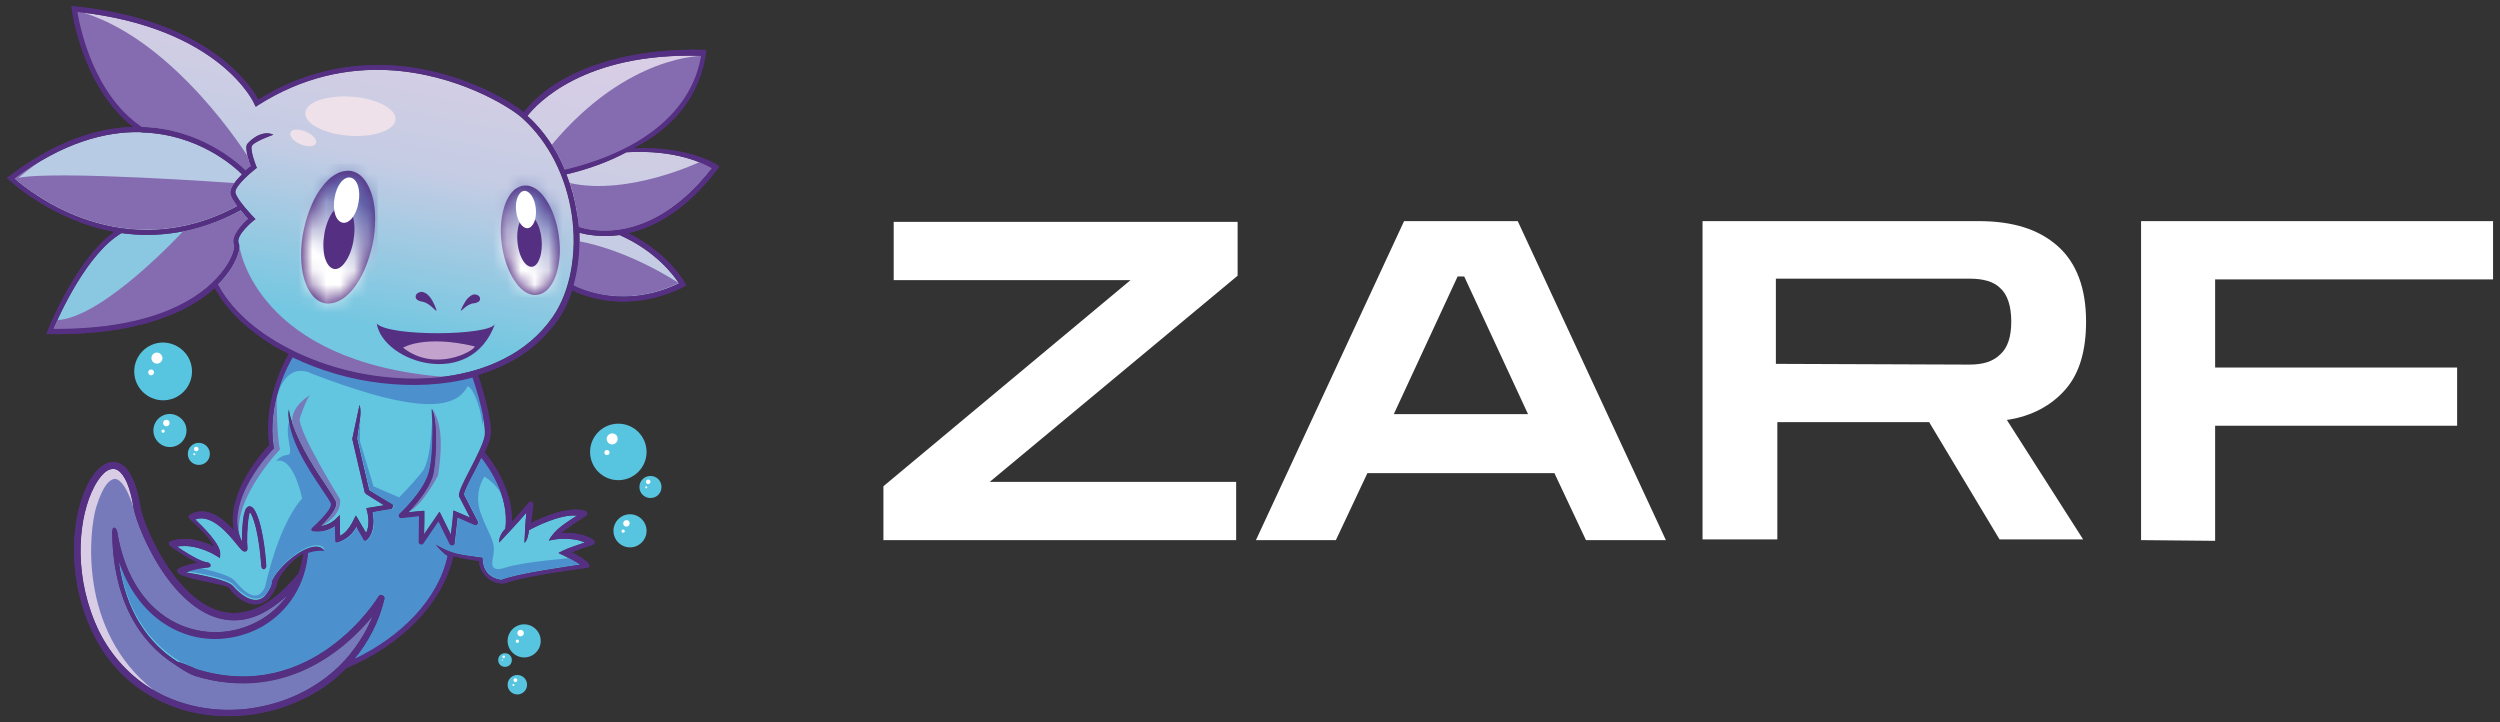 <svg width="180" height="52" viewBox="0 0 180 52" fill="none" xmlns="http://www.w3.org/2000/svg">
<rect x="0" y="0" width="180" height="52" fill="#333333" stroke="none"/>
<path fill-rule="evenodd" clip-rule="evenodd" d="M10.085 9.512C7.583 9.465 4.521 10.26 1.038 12.855C2.136 13.836 8.869 19.283 17.098 14.842C16.864 14.514 16.654 14.211 16.607 13.953C16.513 13.579 16.981 12.995 17.425 12.551C16.864 11.99 14.269 9.652 10.225 9.535L10.085 9.512ZM14.175 48.178C22.474 50.726 27.197 43.035 27.243 42.941C27.314 42.824 27.454 42.801 27.571 42.871C27.664 42.918 27.711 43.035 27.688 43.128C27.29 44.788 26.519 46.237 25.537 47.43C28.856 45.84 31.545 43.175 32.223 40.019C31.989 39.949 31.404 39.271 31.358 39.201C32.597 39.925 33.134 39.925 34.607 40.136C34.654 40.136 34.701 40.159 34.748 40.159C34.748 40.206 34.748 40.253 34.748 40.3C34.818 41.562 35.87 41.725 36.103 41.749C37.202 41.305 40.709 40.814 41.761 40.65C41.363 40.37 40.545 39.972 40.545 39.972C40.428 39.925 40.311 39.879 40.218 39.809C40.335 39.762 40.428 39.692 40.545 39.645C40.849 39.481 41.644 39.224 42.111 39.06C41.153 38.616 39.867 38.85 39.867 38.85C39.75 38.873 39.633 38.897 39.516 38.92C39.937 38.102 40.802 37.611 41.55 37.12C40.311 37.003 38.464 37.962 38.09 38.172C38.044 38.476 37.974 38.897 37.763 39.084C37.786 38.429 37.833 37.494 37.903 36.91C37.272 37.658 35.94 39.06 35.94 39.06C35.916 38.616 36.244 38.196 36.384 38.079C36.711 35.718 35.098 33.52 34.654 32.959C34.49 33.286 34.327 33.614 34.163 33.941C34.14 33.964 34.14 33.988 34.116 34.011C33.742 34.736 33.415 35.367 33.392 35.601C33.719 36.232 34.046 36.886 34.373 37.518C34.467 37.705 34.28 37.822 34.14 37.775C33.742 37.611 33.345 37.424 32.924 37.237C32.854 37.868 32.784 38.476 32.714 39.107C32.714 39.271 32.433 39.271 32.363 39.177C32.083 38.616 31.825 38.079 31.545 37.518C31.171 38.055 30.82 38.593 30.446 39.131C30.376 39.248 30.119 39.154 30.119 39.037C30.119 38.406 30.142 37.775 30.142 37.144C29.721 37.19 29.301 37.237 28.88 37.284C28.716 37.307 28.623 37.074 28.739 36.98C28.739 36.98 30.329 35.531 30.797 34.151C31.264 32.772 31.077 29.429 31.077 29.429C31.568 30.271 31.381 33.567 31.147 34.268C30.82 35.297 29.885 36.349 29.371 36.886C29.745 36.84 30.142 36.793 30.54 36.77C30.54 37.331 30.54 37.892 30.516 38.476C30.89 37.938 31.264 37.377 31.638 36.84C31.919 37.401 32.176 37.938 32.456 38.499C32.527 37.915 32.597 37.331 32.644 36.746C33.041 36.91 33.438 37.097 33.836 37.261C33.579 36.746 33.322 36.255 33.064 35.764C33.064 35.741 33.041 35.718 33.041 35.694C33.018 35.367 33.415 34.619 33.836 33.801C34.28 32.936 34.771 31.977 34.888 31.416C35.051 30.458 34.233 27.84 33.999 27.162C31.942 27.723 29.675 27.816 27.43 27.559C25.186 27.302 22.989 26.647 21.048 25.712C20.674 26.343 19.225 29.055 19.693 32.164C19.693 32.188 19.693 32.234 19.716 32.258C19.693 32.281 19.669 32.304 19.646 32.328C19.646 32.328 15.929 36.092 17.425 39.014C17.402 38.476 17.448 37.658 17.542 37.12C17.589 36.933 17.635 36.77 17.682 36.653C17.799 36.466 17.939 36.395 18.103 36.489C18.196 36.536 18.29 36.653 18.383 36.84C19.015 38.079 19.155 40.72 19.155 40.72C19.178 40.907 18.874 41.164 18.804 40.744C18.804 40.744 18.664 38.172 18.079 37.003C18.056 36.933 18.009 36.886 17.986 36.863C17.939 36.933 17.916 37.05 17.892 37.19C17.776 37.868 17.752 38.99 17.799 39.411C17.822 39.598 17.752 39.692 17.612 39.692C17.472 39.715 17.308 39.505 17.074 39.224C16.466 38.476 15.251 36.957 14.035 37.377C14.55 37.868 15.882 39.177 15.835 39.855C15.835 39.949 15.835 40.066 15.812 40.159C15.718 40.112 15.648 40.042 15.555 39.996C15.555 39.996 14.129 39.084 12.726 39.341C13.311 39.739 14.479 40.486 14.97 40.486C15.227 40.603 15.181 40.814 14.994 40.837C14.994 40.837 13.989 40.907 13.381 41.211C14.035 41.305 16.373 41.725 16.77 42.193C16.77 42.193 18.103 43.83 19.061 42.918C19.131 42.848 19.599 42.24 19.552 41.913C19.552 41.889 19.552 41.842 19.576 41.819C20.23 40.463 22.662 38.64 23.339 39.645C22.919 39.598 22.521 39.668 22.171 39.785C21.96 42.029 20.815 43.946 18.851 45.092C17.892 45.63 16.817 45.933 15.718 45.98C14.62 46.027 13.498 45.793 12.446 45.255C10.809 44.414 9.36 42.848 8.542 40.416C9.009 43.946 10.622 46.284 12.773 47.64C12.96 47.64 14.175 48.178 14.175 48.178ZM24.929 48.108C24.064 48.996 23.059 49.721 21.96 50.258C20.698 50.889 19.319 51.31 17.892 51.474C16.49 51.638 15.04 51.567 13.685 51.24C10.833 50.539 8.261 48.739 6.742 45.7C4.801 41.725 5.129 37.588 6.134 35.273C6.461 34.502 6.882 33.918 7.303 33.59C7.794 33.216 8.284 33.146 8.775 33.45C9.336 33.824 9.827 34.759 10.108 36.466C10.225 37.261 11.043 39.411 12.376 41.235C13.124 42.263 14.035 43.198 15.087 43.713C16.116 44.227 17.261 44.32 18.547 43.759C19.482 43.339 20.464 42.544 21.516 41.258C21.656 40.814 21.773 40.346 21.843 39.855C20.721 40.44 20.09 41.609 19.973 41.842C19.973 42.333 19.389 43.058 19.389 43.058C19.389 43.058 19.389 43.058 19.365 43.081C18.173 44.274 16.654 42.661 16.49 42.287C15.765 41.889 10.108 41.352 14.246 40.51C13.357 40.112 12.235 39.294 12.235 39.294C12.025 39.084 12.282 38.967 12.282 38.967C13.521 38.546 14.807 39.06 15.438 39.364C15.064 38.593 13.661 37.354 13.661 37.354C13.661 37.354 13.474 37.19 13.685 37.05C14.9 36.372 16.046 37.331 16.84 38.196C16.279 35.484 18.945 32.515 19.389 32.047C18.968 28.915 20.394 26.18 20.791 25.478C20.09 25.128 19.435 24.754 18.851 24.333C17.402 23.328 16.209 22.112 15.461 20.733C14.713 21.411 13.685 22.112 12.282 22.673C10.248 23.515 7.443 24.099 3.609 24.052C3.516 24.052 3.445 24.052 3.352 24.052C3.375 23.959 3.422 23.889 3.445 23.795C3.445 23.772 5.479 18.629 8.238 16.689C3.679 15.847 0.664 12.948 0.664 12.948C0.617 12.902 0.57 12.855 0.5 12.808C0.547 12.761 0.617 12.714 0.664 12.691C4.053 10.12 7.069 9.208 9.594 9.138C5.877 6.262 5.175 0.675 5.175 0.675C5.175 0.605 5.152 0.535 5.152 0.441C5.222 0.441 5.292 0.465 5.386 0.465C14.97 1.423 18.056 6.169 18.594 7.174C21.867 5.14 25.116 4.579 27.991 4.696C32.831 4.93 36.641 7.221 37.716 8.086C40.358 4.696 45.945 3.41 50.854 3.597C50.457 6.964 48.376 9.278 45.571 10.681C49.685 10.517 51.626 11.873 51.626 11.873C51.673 11.92 51.743 11.943 51.789 11.99C51.743 12.037 51.719 12.083 51.673 12.153C49.382 15.169 47.067 16.385 45.221 16.782C48.166 18.255 49.312 20.359 49.312 20.382C49.335 20.429 49.382 20.499 49.405 20.546C49.358 20.569 49.288 20.593 49.241 20.639C45.267 22.626 42.018 21.317 41.2 20.896C40.942 21.691 40.592 22.416 40.171 23.024C39.212 24.38 37.974 25.432 36.524 26.156C35.846 26.507 35.145 26.764 34.42 26.998C34.654 27.723 35.495 30.388 35.309 31.416C35.262 31.72 35.098 32.141 34.888 32.562C35.028 32.725 36.945 34.993 36.851 37.588C37.296 37.074 37.833 36.489 38.067 36.185C38.207 36.045 38.371 36.138 38.394 36.302C38.394 36.302 38.348 36.98 38.231 37.658C39.002 37.261 40.989 36.395 42.158 36.793C42.158 36.793 42.415 36.957 42.205 37.12C42.205 37.12 40.989 37.892 40.405 38.383C41.013 38.336 42.018 38.383 42.742 38.897C42.953 39.037 42.696 39.224 42.696 39.224C42.696 39.224 41.737 39.528 41.153 39.762C41.574 39.972 42.275 40.37 42.392 40.627C42.392 40.627 42.556 40.837 42.252 40.884C42.228 40.884 37.646 41.468 36.407 41.983C35.519 42.146 34.56 41.445 34.49 40.393C34.163 40.346 33.275 40.206 32.644 40.042C31.802 43.642 28.693 46.518 24.929 48.108ZM20.698 42.848C20.16 43.619 19.459 44.227 18.687 44.671C17.776 45.185 16.77 45.466 15.718 45.513C14.666 45.536 13.614 45.326 12.633 44.835C10.646 43.83 8.986 41.702 8.425 38.219C8.378 37.962 8.074 37.845 8.074 38.242C8.121 43.105 9.968 46.191 12.633 47.874C13.077 48.154 13.287 48.365 14.035 48.669C20.604 50.679 25.023 46.565 26.799 44.414C26.262 45.793 25.443 46.962 24.438 47.944C23.643 48.715 22.732 49.37 21.75 49.861C20.534 50.469 19.202 50.866 17.846 51.03C16.49 51.193 15.111 51.123 13.802 50.796C11.09 50.141 8.635 48.411 7.162 45.513C5.292 41.679 5.596 37.705 6.578 35.484C6.882 34.806 7.233 34.292 7.583 33.988C7.887 33.754 8.214 33.684 8.495 33.871C8.962 34.175 9.36 35.016 9.617 36.559C9.757 37.377 10.599 39.645 11.978 41.538C12.773 42.637 13.755 43.619 14.877 44.18C16.022 44.741 17.331 44.882 18.734 44.227C19.365 43.923 20.02 43.479 20.698 42.848ZM25.701 31.603C26.004 32.842 26.285 34.081 26.566 35.297C27.127 35.648 27.664 35.975 28.225 36.325C28.342 36.419 28.249 36.653 28.155 36.653C27.711 36.723 27.243 36.793 26.799 36.886C26.893 37.307 27.01 38.266 26.449 38.85C26.238 39.084 26.145 38.803 26.121 38.757C25.958 38.476 25.794 38.196 25.654 37.915C25.49 38.266 25.116 38.78 24.368 39.037C24.087 39.131 24.134 38.873 24.134 38.873C24.134 38.546 24.111 38.219 24.111 37.892C23.807 38.102 23.269 38.336 22.615 38.266C22.217 38.219 22.521 37.962 22.521 37.962C22.591 37.915 23.854 36.77 23.83 36.302C23.83 36.185 23.55 35.788 23.176 35.227C22.217 33.801 20.628 31.44 20.768 29.499C21.095 31.463 22.685 33.871 23.48 35.016C23.48 35.04 23.503 35.04 23.503 35.063C23.901 35.648 24.181 36.068 24.181 36.279C24.204 36.723 23.503 37.494 23.082 37.915C23.737 37.845 24.134 37.424 24.134 37.424C24.228 37.331 24.345 37.237 24.438 37.12C24.438 37.611 24.462 38.126 24.462 38.616C25.186 38.266 25.537 37.167 25.607 37.167C25.794 37.494 26.145 38.079 26.332 38.406C26.682 37.751 26.402 36.816 26.402 36.816C26.378 36.746 26.355 36.676 26.355 36.629C26.776 36.559 27.197 36.489 27.641 36.419C27.197 36.138 26.776 35.881 26.332 35.601C26.308 35.554 26.285 35.531 26.238 35.484C25.934 34.221 25.63 32.936 25.35 31.673C25.35 31.65 25.35 31.627 25.35 31.603C25.514 30.808 25.701 29.99 25.864 29.195C26.075 29.826 25.771 30.785 25.701 31.603ZM41.293 20.546C41.948 20.873 45.033 22.252 48.891 20.405C48.54 19.868 47.254 18.091 44.613 16.922C43.233 17.109 42.181 16.876 41.714 16.759C41.761 18.068 41.62 19.377 41.293 20.546ZM41.667 16.338C42.392 16.595 46.834 17.787 51.252 12.107C50.691 11.803 48.727 10.751 45.104 10.961C43.911 11.592 42.485 12.153 40.779 12.551C41.129 13.439 41.387 14.398 41.527 15.333C41.597 15.66 41.644 16.011 41.667 16.338ZM40.662 12.223C49.382 10.12 50.27 5.164 50.48 4.018C42.018 3.761 38.628 7.501 37.974 8.343C39.166 9.418 40.054 10.774 40.662 12.223ZM8.752 16.782C11.253 17.133 14.199 16.829 17.331 15.122C17.542 15.379 17.752 15.613 17.869 15.754C17.495 16.081 16.583 16.992 16.864 17.647C16.864 17.67 16.864 17.694 16.864 17.741C16.864 18.091 16.607 18.839 15.882 19.704C15.157 20.593 13.965 21.574 12.095 22.346C10.155 23.141 7.466 23.702 3.843 23.678C4.31 22.603 6.274 18.232 8.752 16.782ZM17.682 12.27C17.074 11.662 14.386 9.255 10.201 9.138C6.718 6.777 5.76 1.961 5.573 0.862C15.882 1.984 18.337 7.501 18.337 7.501C18.36 7.571 18.383 7.618 18.43 7.688C18.477 7.642 18.547 7.618 18.594 7.571C21.843 5.514 25.093 4.906 27.945 5.047C32.947 5.28 36.805 7.758 37.599 8.483C39.61 10.283 40.779 12.808 41.176 15.379C41.597 18.161 41.129 20.943 39.82 22.813C38.909 24.122 37.693 25.128 36.314 25.829C33.766 27.138 30.61 27.489 27.5 27.115C24.391 26.764 21.352 25.642 19.015 24.029C17.565 23.024 16.42 21.831 15.695 20.476C15.882 20.289 16.046 20.125 16.186 19.938C16.957 19.003 17.238 18.138 17.238 17.741C17.238 17.647 17.215 17.553 17.191 17.507C16.957 16.946 18.243 15.894 18.243 15.894C18.29 15.847 18.337 15.8 18.407 15.777C18.36 15.73 18.313 15.683 18.267 15.637C18.267 15.637 17.098 14.421 16.957 13.883C16.84 13.392 18.36 12.177 18.383 12.177C18.43 12.153 18.454 12.13 18.5 12.083C18.477 12.037 18.477 11.99 18.454 11.966C18.454 11.966 18.033 10.914 18.126 10.54C18.22 10.213 19.693 9.699 19.693 9.699C18.758 9.278 17.799 10.33 17.776 10.447C17.682 10.844 17.963 11.662 18.079 11.966C17.963 12.013 17.822 12.13 17.682 12.27Z" fill="#552F82"/>
<path d="M40.662 12.224C49.382 10.12 50.27 5.164 50.48 4.018C42.018 3.761 38.628 7.501 37.974 8.343C39.166 9.418 40.054 10.774 40.662 12.224Z" fill="url(#paint0_linear_1419_24799)"/>
<path d="M41.667 16.338C42.392 16.595 46.834 17.788 51.252 12.107C50.691 11.803 48.727 10.751 45.104 10.961C43.911 11.593 42.486 12.154 40.779 12.551C41.13 13.439 41.387 14.398 41.527 15.333C41.597 15.66 41.644 16.011 41.667 16.338Z" fill="url(#paint1_linear_1419_24799)"/>
<path d="M41.293 20.546C41.947 20.873 45.033 22.253 48.891 20.406C48.54 19.868 47.254 18.091 44.612 16.923C43.233 17.11 42.181 16.876 41.714 16.759C41.761 18.068 41.62 19.377 41.293 20.546Z" fill="url(#paint2_linear_1419_24799)"/>
<path fill-rule="evenodd" clip-rule="evenodd" d="M14.176 48.178C22.475 50.726 27.197 43.035 27.244 42.942C27.314 42.825 27.454 42.801 27.571 42.871C27.664 42.918 27.711 43.035 27.688 43.129C27.29 44.788 26.519 46.238 25.537 47.43C28.857 45.84 31.545 43.175 32.223 40.02C31.989 39.949 31.405 39.271 31.358 39.201C32.597 39.926 33.135 39.926 34.607 40.136C34.654 40.136 34.701 40.16 34.748 40.16V40.3C34.818 41.562 35.87 41.726 36.103 41.749C37.202 41.305 40.709 40.814 41.761 40.651C41.363 40.37 40.545 39.973 40.545 39.973C40.428 39.926 40.311 39.879 40.218 39.809C40.335 39.762 40.428 39.692 40.545 39.645C40.849 39.482 41.644 39.225 42.111 39.061C41.153 38.617 39.867 38.851 39.867 38.851C39.75 38.874 39.633 38.897 39.517 38.921C39.937 38.103 40.802 37.612 41.55 37.121C40.311 37.004 38.465 37.962 38.09 38.173C38.044 38.477 37.974 38.897 37.763 39.084C37.787 38.43 37.833 37.495 37.904 36.91C37.272 37.658 35.94 39.061 35.94 39.061C35.916 38.617 36.244 38.196 36.384 38.079C36.711 35.718 35.098 33.521 34.654 32.96C34.49 33.287 34.327 33.614 34.163 33.941L34.116 34.012C33.742 34.736 33.415 35.367 33.392 35.601C33.719 36.232 34.046 36.887 34.374 37.518C34.467 37.705 34.28 37.822 34.14 37.775C33.742 37.612 33.345 37.425 32.924 37.238C32.854 37.869 32.784 38.477 32.714 39.108C32.714 39.271 32.433 39.271 32.363 39.178C32.083 38.617 31.825 38.079 31.545 37.518C31.171 38.056 30.82 38.593 30.446 39.131C30.376 39.248 30.119 39.154 30.119 39.038C30.119 38.407 30.142 37.775 30.142 37.144L28.88 37.284C28.716 37.308 28.623 37.074 28.74 36.98C28.74 36.98 30.329 35.531 30.797 34.152C31.264 32.773 31.077 29.43 31.077 29.43C31.568 30.271 31.381 33.567 31.148 34.269C30.82 35.297 29.885 36.349 29.371 36.887C29.745 36.84 30.142 36.793 30.54 36.77C30.54 37.331 30.54 37.892 30.516 38.477L31.638 36.84C31.919 37.401 32.176 37.939 32.457 38.5C32.527 37.916 32.597 37.331 32.644 36.747C33.041 36.91 33.438 37.097 33.836 37.261C33.579 36.747 33.322 36.256 33.064 35.765C33.064 35.742 33.041 35.718 33.041 35.695C33.018 35.367 33.415 34.619 33.836 33.801C34.28 32.936 34.771 31.978 34.888 31.417C35.051 30.458 34.233 27.84 33.999 27.162C31.942 27.723 29.675 27.817 27.43 27.559C25.186 27.302 22.989 26.648 21.049 25.713C20.674 26.344 19.225 29.056 19.693 32.165C19.693 32.188 19.693 32.235 19.716 32.258C19.693 32.282 19.669 32.305 19.646 32.328C19.646 32.328 15.929 36.092 17.425 39.014C17.402 38.477 17.448 37.658 17.542 37.121C17.589 36.934 17.636 36.77 17.682 36.653C17.799 36.466 17.939 36.396 18.103 36.489C18.197 36.536 18.29 36.653 18.384 36.84C19.015 38.079 19.155 40.721 19.155 40.721C19.178 40.908 18.875 41.165 18.804 40.744C18.804 40.744 18.664 38.173 18.08 37.004C18.056 36.934 18.009 36.887 17.986 36.864C17.939 36.934 17.916 37.051 17.893 37.191C17.776 37.869 17.752 38.991 17.799 39.412C17.823 39.599 17.752 39.692 17.612 39.692C17.472 39.716 17.308 39.505 17.074 39.225C16.467 38.477 15.251 36.957 14.035 37.378C14.55 37.869 15.882 39.178 15.835 39.856C15.835 39.949 15.835 40.066 15.812 40.16C15.719 40.113 15.648 40.043 15.555 39.996C15.555 39.996 14.129 39.084 12.726 39.342C13.311 39.739 14.48 40.487 14.97 40.487C15.228 40.604 15.181 40.814 14.994 40.838C14.994 40.838 13.989 40.908 13.381 41.212C14.035 41.305 16.373 41.726 16.77 42.194C16.77 42.194 18.103 43.83 19.061 42.918C19.132 42.848 19.599 42.24 19.552 41.913C19.552 41.89 19.552 41.843 19.576 41.819C20.23 40.464 22.662 38.64 23.34 39.645C22.919 39.599 22.521 39.669 22.171 39.786C21.96 42.03 20.815 43.947 18.851 45.092C17.893 45.63 16.817 45.934 15.719 45.981C14.62 46.027 13.498 45.794 12.446 45.256C10.809 44.414 9.36 42.848 8.542 40.417C9.009 43.947 10.622 46.285 12.773 47.641C12.96 47.641 14.176 48.178 14.176 48.178ZM26.589 35.297C26.285 34.058 26.005 32.819 25.724 31.604C25.771 30.785 26.098 29.827 25.888 29.149L25.373 31.557V31.627C25.677 32.889 25.981 34.175 26.262 35.438C26.285 35.484 26.308 35.508 26.355 35.554C26.799 35.835 27.22 36.092 27.664 36.373C27.244 36.443 26.823 36.513 26.378 36.583C26.402 36.653 26.425 36.723 26.425 36.77C26.425 36.77 26.706 37.728 26.355 38.36C26.168 38.032 25.817 37.448 25.631 37.121C25.56 37.121 25.233 38.219 24.485 38.57C24.485 38.079 24.462 37.565 24.462 37.074C24.368 37.167 24.251 37.284 24.158 37.378C24.158 37.378 23.737 37.799 23.106 37.869C23.526 37.448 24.228 36.677 24.204 36.232C24.181 36.022 23.901 35.601 23.526 35.017L23.503 34.97C22.732 33.825 21.119 31.417 20.791 29.453C20.651 31.393 22.241 33.754 23.199 35.18C23.573 35.742 23.83 36.139 23.854 36.256C23.877 36.723 22.615 37.845 22.545 37.916C22.545 37.916 22.241 38.196 22.638 38.219C23.293 38.313 23.807 38.056 24.134 37.845C24.134 38.173 24.158 38.5 24.158 38.827C24.158 38.827 24.111 39.084 24.392 38.991C25.14 38.734 25.514 38.219 25.677 37.869C25.841 38.149 26.005 38.43 26.145 38.71C26.168 38.757 26.262 39.038 26.472 38.804C27.01 38.196 26.893 37.261 26.823 36.84C27.267 36.77 27.734 36.7 28.179 36.606C28.249 36.606 28.366 36.349 28.249 36.279C27.688 35.975 27.127 35.648 26.589 35.297Z" fill="#62C6E0"/>
<path d="M5.573 0.862C5.76 1.961 6.718 6.777 10.201 9.161C14.386 9.278 17.074 11.709 17.682 12.294C17.846 12.153 17.962 12.037 18.056 11.966C17.939 11.663 17.659 10.844 17.752 10.447C17.776 10.33 18.734 9.278 19.669 9.699C19.669 9.699 18.196 10.19 18.103 10.54C18.009 10.915 18.43 11.966 18.43 11.966C18.453 12.013 18.453 12.06 18.477 12.083C18.43 12.107 18.407 12.13 18.36 12.177C18.36 12.177 16.84 13.393 16.934 13.883C17.051 14.444 18.243 15.637 18.243 15.637C18.29 15.683 18.337 15.73 18.383 15.777C18.337 15.824 18.29 15.87 18.22 15.894C18.22 15.894 16.934 16.946 17.168 17.507C17.191 17.577 17.214 17.647 17.214 17.741C17.214 18.161 16.934 19.003 16.162 19.938C16.022 20.102 15.858 20.289 15.671 20.476C16.396 21.832 17.542 23.024 18.991 24.029C21.329 25.642 24.368 26.764 27.477 27.115C30.586 27.489 33.742 27.138 36.29 25.829C37.693 25.128 38.885 24.123 39.797 22.814C41.083 20.943 41.574 18.161 41.153 15.38C40.755 12.831 39.586 10.283 37.576 8.483C36.781 7.759 32.924 5.304 27.921 5.047C25.046 4.907 21.82 5.491 18.57 7.572C18.5 7.618 18.453 7.642 18.407 7.688C18.383 7.618 18.36 7.572 18.313 7.501C18.337 7.478 15.882 1.961 5.573 0.862Z" fill="url(#paint3_linear_1419_24799)"/>
<path d="M20.698 42.848C20.16 43.62 19.459 44.227 18.687 44.671C17.776 45.186 16.77 45.466 15.719 45.513C14.666 45.536 13.614 45.326 12.633 44.835C10.646 43.83 8.986 41.703 8.425 38.219C8.378 37.962 8.074 37.845 8.074 38.243C8.121 43.105 9.968 46.191 12.633 47.874C13.077 48.155 13.287 48.365 14.035 48.669C20.604 50.679 25.023 46.565 26.799 44.414C26.262 45.794 25.443 46.962 24.438 47.944C23.643 48.716 22.732 49.37 21.75 49.861C20.534 50.469 19.202 50.866 17.846 51.03C16.49 51.194 15.111 51.123 13.802 50.796C11.09 50.142 8.635 48.412 7.162 45.513C5.292 41.679 5.596 37.705 6.578 35.484C6.882 34.806 7.233 34.292 7.583 33.988C7.887 33.754 8.214 33.684 8.495 33.871C8.962 34.175 9.36 35.017 9.617 36.56C9.757 37.378 10.599 39.645 11.978 41.539C12.773 42.638 13.755 43.62 14.877 44.181C16.022 44.742 17.331 44.882 18.734 44.227C19.365 43.923 20.02 43.479 20.698 42.848Z" fill="#552F82"/>
<path d="M10.085 9.512C7.583 9.465 4.521 10.26 1.037 12.855C2.136 13.837 8.869 19.284 17.098 14.842C16.864 14.515 16.653 14.211 16.607 13.954C16.513 13.58 16.981 12.995 17.425 12.551C16.864 11.99 14.269 9.652 10.225 9.536L10.085 9.512Z" fill="#B8CBE4"/>
<path d="M8.752 16.782C11.254 17.133 14.199 16.829 17.332 15.123C17.542 15.38 17.753 15.614 17.869 15.754C17.495 16.081 16.584 16.993 16.864 17.647C16.864 17.671 16.864 17.694 16.864 17.741C16.864 18.091 16.607 18.84 15.882 19.704C15.158 20.593 13.965 21.575 12.095 22.346C10.155 23.141 7.466 23.702 3.843 23.679C4.311 22.603 6.274 18.232 8.752 16.782Z" fill="#8AC8E2"/>
<path d="M46.553 32.538C46.553 33.661 45.641 34.572 44.519 34.572C43.397 34.572 42.485 33.661 42.485 32.538C42.485 31.416 43.397 30.505 44.519 30.505C45.641 30.505 46.553 31.416 46.553 32.538Z" fill="#57C5E0"/>
<path d="M44.472 31.604C44.472 31.814 44.285 32.001 44.075 32.001C43.864 32.001 43.678 31.814 43.678 31.604C43.678 31.393 43.864 31.206 44.075 31.206C44.309 31.206 44.472 31.37 44.472 31.604Z" fill="white"/>
<path d="M43.888 32.585C43.888 32.702 43.795 32.772 43.701 32.772C43.584 32.772 43.514 32.679 43.514 32.585C43.514 32.468 43.608 32.398 43.701 32.398C43.795 32.398 43.888 32.468 43.888 32.585Z" fill="white"/>
<path d="M47.628 35.063C47.628 35.508 47.278 35.858 46.834 35.858C46.389 35.858 46.039 35.508 46.039 35.063C46.039 34.619 46.389 34.269 46.834 34.269C47.278 34.269 47.628 34.619 47.628 35.063Z" fill="#57C5E0"/>
<path d="M46.833 34.69C46.833 34.783 46.763 34.853 46.67 34.853C46.576 34.853 46.506 34.783 46.506 34.69C46.506 34.596 46.576 34.526 46.67 34.526C46.763 34.526 46.833 34.596 46.833 34.69Z" fill="white"/>
<path d="M46.6 35.087C46.6 35.134 46.577 35.157 46.53 35.157C46.483 35.157 46.46 35.134 46.46 35.087C46.46 35.04 46.483 35.017 46.53 35.017C46.553 34.993 46.6 35.04 46.6 35.087Z" fill="white"/>
<path d="M38.932 46.144C38.932 46.799 38.394 47.336 37.74 47.336C37.085 47.336 36.547 46.799 36.547 46.144C36.547 45.49 37.085 44.952 37.74 44.952C38.394 44.952 38.932 45.49 38.932 46.144Z" fill="#57C5E0"/>
<path d="M37.717 45.583C37.717 45.7 37.623 45.817 37.483 45.817C37.366 45.817 37.249 45.724 37.249 45.583C37.249 45.443 37.343 45.35 37.483 45.35C37.623 45.35 37.717 45.467 37.717 45.583Z" fill="white"/>
<path d="M37.366 46.167C37.366 46.238 37.319 46.284 37.249 46.284C37.179 46.284 37.132 46.238 37.132 46.167C37.132 46.097 37.179 46.05 37.249 46.05C37.319 46.05 37.366 46.097 37.366 46.167Z" fill="white"/>
<path d="M13.825 26.741C13.825 27.887 12.89 28.822 11.745 28.822C10.599 28.822 9.664 27.887 9.664 26.741C9.664 25.596 10.599 24.66 11.745 24.66C12.89 24.684 13.825 25.596 13.825 26.741Z" fill="#57C5E0"/>
<path d="M11.697 25.782C11.697 26.016 11.511 26.18 11.3 26.18C11.066 26.18 10.903 25.993 10.903 25.782C10.903 25.549 11.09 25.385 11.3 25.385C11.511 25.385 11.697 25.572 11.697 25.782Z" fill="white"/>
<path d="M11.09 26.811C11.09 26.928 10.996 27.022 10.88 27.022C10.763 27.022 10.669 26.928 10.669 26.811C10.669 26.694 10.763 26.601 10.88 26.601C10.996 26.601 11.09 26.694 11.09 26.811Z" fill="white"/>
<path d="M13.428 30.995C13.428 31.65 12.89 32.188 12.235 32.188C11.581 32.188 11.043 31.65 11.043 30.995C11.043 30.341 11.581 29.803 12.235 29.803C12.89 29.827 13.428 30.341 13.428 30.995Z" fill="#57C5E0"/>
<path d="M12.212 30.458C12.212 30.575 12.118 30.692 11.978 30.692C11.861 30.692 11.744 30.598 11.744 30.458C11.744 30.318 11.838 30.224 11.978 30.224C12.118 30.224 12.212 30.318 12.212 30.458Z" fill="white"/>
<path d="M11.861 31.042C11.861 31.112 11.815 31.159 11.744 31.159C11.674 31.159 11.627 31.112 11.627 31.042C11.627 30.972 11.674 30.925 11.744 30.925C11.815 30.925 11.861 30.972 11.861 31.042Z" fill="white"/>
<path d="M15.111 32.679C15.111 33.123 14.76 33.474 14.316 33.474C13.871 33.474 13.521 33.123 13.521 32.679C13.521 32.235 13.871 31.884 14.316 31.884C14.76 31.884 15.111 32.258 15.111 32.679Z" fill="#57C5E0"/>
<path d="M14.293 32.328C14.293 32.422 14.223 32.492 14.129 32.492C14.036 32.492 13.966 32.422 13.966 32.328C13.966 32.235 14.036 32.165 14.129 32.165C14.223 32.165 14.293 32.235 14.293 32.328Z" fill="white"/>
<path d="M14.059 32.703C14.059 32.749 14.036 32.773 13.989 32.773C13.942 32.773 13.919 32.749 13.919 32.703C13.919 32.656 13.942 32.632 13.989 32.632C14.036 32.632 14.059 32.656 14.059 32.703Z" fill="white"/>
<path d="M36.852 47.523C36.852 47.804 36.641 48.014 36.361 48.014C36.08 48.014 35.87 47.804 35.87 47.523C35.87 47.243 36.08 47.032 36.361 47.032C36.641 47.032 36.852 47.243 36.852 47.523Z" fill="#57C5E0"/>
<path d="M36.36 47.29C36.36 47.336 36.313 47.383 36.267 47.383C36.22 47.383 36.173 47.336 36.173 47.29C36.173 47.243 36.22 47.196 36.267 47.196C36.313 47.196 36.36 47.243 36.36 47.29Z" fill="white"/>
<path d="M36.221 47.524C36.221 47.547 36.197 47.571 36.174 47.571C36.15 47.571 36.127 47.547 36.127 47.524C36.127 47.5 36.15 47.477 36.174 47.477C36.197 47.477 36.221 47.5 36.221 47.524Z" fill="white"/>
<path d="M37.95 49.3C37.95 49.674 37.646 50.001 37.249 50.001C36.875 50.001 36.547 49.697 36.547 49.3C36.547 48.926 36.851 48.599 37.249 48.599C37.646 48.599 37.95 48.926 37.95 49.3Z" fill="#57C5E0"/>
<path d="M37.249 48.972C37.249 49.043 37.179 49.113 37.109 49.113C37.039 49.113 36.968 49.043 36.968 48.972C36.968 48.902 37.039 48.832 37.109 48.832C37.179 48.832 37.249 48.902 37.249 48.972Z" fill="white"/>
<path d="M37.039 49.324C37.039 49.37 37.015 49.394 36.969 49.394C36.922 49.394 36.898 49.37 36.898 49.324C36.898 49.277 36.922 49.253 36.969 49.253C37.015 49.253 37.039 49.277 37.039 49.324Z" fill="white"/>
<path d="M46.553 38.219C46.553 38.874 46.015 39.412 45.361 39.412C44.706 39.412 44.169 38.874 44.169 38.219C44.169 37.565 44.706 37.027 45.361 37.027C46.015 37.027 46.553 37.565 46.553 38.219Z" fill="#57C5E0"/>
<path d="M45.337 37.681C45.337 37.798 45.244 37.915 45.103 37.915C44.963 37.915 44.87 37.822 44.87 37.681C44.87 37.564 44.963 37.447 45.103 37.447C45.244 37.447 45.337 37.541 45.337 37.681Z" fill="white"/>
<path d="M44.987 38.242C44.987 38.312 44.94 38.359 44.87 38.359C44.8 38.359 44.753 38.312 44.753 38.242C44.753 38.172 44.8 38.126 44.87 38.126C44.94 38.126 44.987 38.196 44.987 38.242Z" fill="white"/>
<path fill-rule="evenodd" clip-rule="evenodd" d="M9.617 36.56C9.36 35.017 8.962 34.175 8.495 33.871C8.214 33.684 7.887 33.754 7.583 33.988C7.209 34.269 6.858 34.783 6.578 35.484C5.619 37.705 5.292 41.679 7.162 45.513C9.266 49.697 13.544 51.521 17.846 51.03C20.3 50.726 22.661 49.674 24.438 47.944C25.443 46.986 26.238 45.794 26.799 44.414C25.022 46.565 20.628 50.679 14.035 48.669C13.287 48.365 13.077 48.155 12.633 47.874C9.967 46.191 8.121 43.129 8.074 38.243C8.191 38.243 8.308 38.219 8.425 38.219C8.986 41.703 10.645 43.83 12.633 44.835C13.614 45.326 14.69 45.56 15.718 45.513C16.77 45.49 17.776 45.186 18.687 44.671C19.482 44.227 20.16 43.62 20.698 42.848C20.02 43.479 19.365 43.923 18.734 44.227C17.308 44.882 16.022 44.742 14.877 44.181C13.755 43.62 12.773 42.638 11.978 41.539C10.599 39.622 9.757 37.378 9.617 36.56Z" fill="#777ABA"/>
<path d="M16.887 13.182C16.887 13.182 3.983 12.247 1.318 12.808C1.318 12.808 2.323 11.966 3.001 11.546C2.37 11.92 1.715 12.341 1.037 12.831C2.136 13.813 8.869 19.26 17.098 14.819C16.864 14.491 16.653 14.187 16.607 13.93C16.56 13.72 16.677 13.439 16.887 13.182Z" fill="#856CB0"/>
<path d="M13.171 16.665C13.171 16.665 7.443 22.884 4.124 23.047C4.007 23.328 3.913 23.538 3.843 23.702C7.49 23.725 10.155 23.164 12.095 22.369C13.965 21.598 15.158 20.616 15.882 19.728C16.607 18.863 16.841 18.115 16.864 17.764C16.864 17.717 16.864 17.671 16.864 17.671C16.607 17.016 17.519 16.104 17.869 15.777C17.753 15.637 17.542 15.403 17.332 15.146C15.906 15.894 14.503 16.385 13.171 16.665Z" fill="#856CB0"/>
<path d="M50.644 4.018C50.644 4.018 45.197 3.878 39.727 10.424C40.101 11.008 40.405 11.592 40.685 12.224C49.405 10.12 50.434 5.164 50.644 4.018Z" fill="#856CB0"/>
<path d="M50.434 11.639C50.434 11.639 45.267 14.117 41.036 13.182C41.363 14.211 41.574 15.263 41.667 16.338C42.392 16.595 46.834 17.787 51.252 12.107C51.112 12.013 50.831 11.779 50.434 11.639Z" fill="#856CB0"/>
<path d="M48.868 20.382C48.868 20.382 45.478 18.091 41.691 17.367C41.691 18.489 41.55 19.564 41.27 20.546C41.925 20.873 45.01 22.229 48.868 20.382Z" fill="#856CB0"/>
<path d="M17.823 11.242C17.823 11.242 12.726 3.06 6.134 0.956L5.503 0.745C5.596 1.891 6.695 6.73 10.155 9.138C14.363 9.255 17.075 11.733 17.682 12.341C17.846 12.2 17.963 12.083 18.056 11.99C18.01 11.85 17.893 11.546 17.823 11.242Z" fill="#856CB0"/>
<path d="M32.012 27.138C18.57 26.063 17.285 18.021 17.238 17.764C17.238 18.279 16.817 19.19 16.186 19.962C16.046 20.125 15.882 20.312 15.695 20.499C16.42 21.855 17.565 23.047 19.015 24.053C21.352 25.666 24.391 26.764 27.5 27.138C28.997 27.302 30.516 27.325 32.012 27.138Z" fill="#856CB0"/>
<path d="M22.451 26.904C28.506 29.219 32.55 29.967 33.649 27.84C33.836 27.699 34.514 28.728 34.748 30.621C35.028 29.195 34.35 27.442 34.187 26.975C30.049 28.097 24.929 27.489 21.095 25.642C20.815 26.11 19.927 27.769 19.693 29.873C20.184 25.549 22.451 26.904 22.451 26.904Z" fill="#4C91CD"/>
<path d="M13.498 47.874C13.848 48.038 14.175 48.178 14.175 48.178C22.521 50.749 27.243 42.965 27.243 42.941C27.384 42.708 27.758 42.871 27.688 43.129C27.29 44.788 26.519 46.238 25.537 47.43C28.786 46.401 31.919 42.825 32.223 40.019C31.989 39.949 31.404 39.271 31.358 39.201C32.644 39.949 33.228 39.926 34.771 40.136C34.771 40.183 34.771 40.23 34.771 40.276C34.841 41.539 35.893 41.703 36.127 41.726C37.225 41.282 40.732 40.791 41.784 40.627C41.574 40.487 41.293 40.323 41.036 40.183C41.036 40.183 37.623 40.464 36.407 40.861C35.168 41.282 35.449 40.417 35.519 39.973C35.706 38.944 35.168 38.476 34.631 37.004C34.046 35.414 34.888 34.315 34.888 34.315C34.888 34.315 35.823 34.876 36.197 35.788C35.776 34.409 34.981 33.31 34.677 32.936C34.514 33.263 34.35 33.591 34.186 33.918C33.789 34.666 33.438 35.344 33.438 35.601C33.766 36.232 34.093 36.887 34.42 37.518C34.514 37.705 34.327 37.822 34.186 37.775C33.789 37.611 33.392 37.424 32.971 37.237C32.901 37.869 32.831 38.476 32.76 39.108C32.76 39.271 32.48 39.271 32.41 39.178C32.129 38.617 31.872 38.079 31.591 37.518C31.428 37.752 30.54 38.43 30.166 39.038C30.166 38.406 30.189 37.775 30.189 37.144C29.768 37.191 29.347 37.237 28.927 37.284C28.763 37.308 28.669 37.074 28.786 36.98C28.786 36.98 30.376 35.531 30.843 34.152C31.311 32.772 31.124 29.429 31.124 29.429C31.124 29.429 31.147 33.053 30.399 33.965C29.651 34.9 28.739 35.811 28.739 35.811L26.893 35.017L25.911 31.767L25.934 30.201C25.887 30.668 25.771 31.159 25.747 31.604C26.051 32.843 26.332 34.081 26.612 35.297C27.173 35.648 27.711 35.975 28.272 36.326C28.389 36.419 28.295 36.653 28.202 36.653C27.758 36.723 27.29 36.793 26.846 36.887C26.939 37.308 27.056 38.266 26.495 38.85C26.285 39.084 26.191 38.804 26.168 38.757C26.004 38.476 25.841 38.196 25.701 37.915C25.537 38.266 25.163 38.78 24.415 39.038C24.134 39.131 24.181 38.874 24.181 38.874C24.181 38.547 24.158 38.219 24.158 37.892C23.854 38.102 23.316 38.336 22.662 38.266C22.264 38.219 22.568 37.962 22.568 37.962C22.568 37.962 23.9 36.77 23.877 36.302C23.877 36.185 23.596 35.788 23.223 35.227C22.381 33.988 21.095 32.048 20.838 30.294C20.441 31.276 21.212 32.726 20.721 32.749C20.183 32.796 19.88 33.193 19.88 33.193C21.142 32.819 21.75 35.882 21.75 35.882C20.417 37.424 19.529 40.253 19.085 42.264C18.43 43.666 17.355 42.31 16.887 41.796C16.396 41.282 14.222 40.861 14.222 40.861C13.965 40.908 13.661 41.001 13.428 41.118C14.082 41.212 16.42 41.632 16.817 42.1C16.817 42.1 18.15 43.736 19.108 42.825C19.178 42.754 19.646 42.147 19.599 41.819C19.599 41.796 19.599 41.749 19.622 41.726C20.277 40.37 22.708 38.547 23.386 39.552C22.965 39.505 22.568 39.575 22.217 39.692C22.054 41.375 21.376 42.871 20.207 43.993C19.786 44.344 19.506 44.578 19.506 44.578C19.295 44.718 19.108 44.858 18.874 44.975C17.916 45.513 16.84 45.817 15.742 45.864C14.643 45.91 13.521 45.677 12.469 45.139C10.833 44.297 9.383 42.731 8.565 40.3C9.033 43.83 10.646 46.167 12.796 47.523C12.866 47.593 13.17 47.734 13.498 47.874ZM20.183 44.017C20.16 44.04 20.137 44.064 20.113 44.064C20.16 44.04 20.16 44.017 20.183 44.017ZM19.926 44.251C19.856 44.297 19.786 44.367 19.716 44.414C19.786 44.367 19.856 44.321 19.926 44.251ZM19.646 44.484C19.622 44.508 19.599 44.531 19.576 44.531L19.646 44.484Z" fill="#4C91CD"/>
<path fill-rule="evenodd" clip-rule="evenodd" d="M19.693 29.897C19.623 30.599 19.623 31.346 19.716 32.095C19.716 32.118 19.716 32.165 19.739 32.188C19.716 32.212 19.693 32.235 19.669 32.258C19.669 32.258 16.326 35.648 17.238 38.477C16.911 36.489 18.828 33.801 20.16 32.352C19.95 31.58 19.903 28.962 19.927 28.541C19.833 28.915 19.763 29.36 19.693 29.897Z" fill="#777ABA"/>
<path fill-rule="evenodd" clip-rule="evenodd" d="M21.049 30.505C21.633 32.234 22.849 34.058 23.503 35.016C23.901 35.624 24.204 36.045 24.228 36.255C24.251 36.699 23.55 37.471 23.129 37.892C23.129 37.892 24.625 37.167 24.485 35.951C24.485 35.951 21.423 30.995 21.586 30.13C21.586 30.13 22.054 28.681 22.334 28.447C22.334 28.447 20.862 29.242 21.049 30.505Z" fill="#777ABA"/>
<path fill-rule="evenodd" clip-rule="evenodd" d="M31.101 29.406C31.592 30.248 31.405 33.544 31.171 34.245C30.844 35.274 29.909 36.326 29.395 36.863C30.423 36.419 31.545 34.222 31.545 34.222C31.756 32.772 31.989 30.645 31.101 29.406Z" fill="#777ABA"/>
<path fill-rule="evenodd" clip-rule="evenodd" d="M11.043 49.674C5.619 45.396 6.414 38.196 6.928 36.513C7.443 34.853 7.91 34.549 8.238 34.479C9.009 34.456 9.617 36.56 9.617 36.56C9.36 35.017 8.962 34.175 8.495 33.871C8.214 33.684 7.887 33.754 7.583 33.988C7.209 34.269 6.858 34.783 6.578 35.484C5.619 37.705 5.292 41.679 7.162 45.513C8.097 47.336 9.453 48.739 11.043 49.674Z" fill="#D8CDE5"/>
<path fill-rule="evenodd" clip-rule="evenodd" d="M25.911 12.598C26.285 12.902 26.589 13.393 26.799 14.094C26.94 14.585 27.01 15.146 27.01 15.754C27.01 16.338 26.963 16.969 26.823 17.601C26.683 18.232 26.495 18.84 26.262 19.377C26.028 19.938 25.724 20.429 25.42 20.803C24.976 21.364 24.485 21.692 24.017 21.808C23.784 21.855 23.573 21.878 23.363 21.832C23.153 21.785 22.942 21.692 22.779 21.551C22.404 21.247 22.101 20.756 21.89 20.055C21.75 19.564 21.68 19.003 21.68 18.395C21.68 17.811 21.727 17.18 21.867 16.549C22.007 15.917 22.194 15.309 22.428 14.772C22.662 14.211 22.966 13.72 23.27 13.346C23.714 12.785 24.204 12.457 24.672 12.341C24.906 12.294 25.116 12.271 25.327 12.317C25.537 12.364 25.724 12.457 25.911 12.598Z" fill="#552F82"/>
<mask id="mask0_1419_24799" style="mask-type:luminance" maskUnits="userSpaceOnUse" x="21" y="12" width="6" height="10">
<path d="M25.794 12.832C26.145 13.112 26.425 13.58 26.612 14.258C26.729 14.725 26.799 15.263 26.823 15.824C26.823 16.385 26.776 16.97 26.659 17.577C26.542 18.185 26.355 18.746 26.145 19.26C25.911 19.798 25.654 20.242 25.373 20.616C24.953 21.154 24.508 21.458 24.087 21.575C23.877 21.622 23.69 21.645 23.48 21.598C23.293 21.551 23.106 21.458 22.942 21.341C22.591 21.061 22.311 20.593 22.124 19.915C22.007 19.448 21.937 18.91 21.913 18.349C21.913 17.788 21.96 17.203 22.077 16.595C22.194 15.988 22.381 15.427 22.591 14.912C22.825 14.375 23.082 13.93 23.363 13.556C23.784 13.019 24.228 12.715 24.649 12.598C24.859 12.551 25.046 12.528 25.256 12.575C25.42 12.598 25.607 12.691 25.794 12.832Z" fill="white"/>
</mask>
<g mask="url(#mask0_1419_24799)">
<path d="M27.197 11.78H21.563V22.557H27.197V11.78Z" fill="url(#paint4_linear_1419_24799)"/>
</g>
<path fill-rule="evenodd" clip-rule="evenodd" d="M24.812 18.933C25.443 18.115 25.677 16.595 25.42 15.613C25.186 14.725 24.578 14.468 23.994 15.216C23.363 16.034 23.129 17.554 23.386 18.535C23.643 19.424 24.251 19.681 24.812 18.933Z" fill="#552F82"/>
<path fill-rule="evenodd" clip-rule="evenodd" d="M25.233 12.785C25.724 12.879 25.981 13.673 25.817 14.562C25.677 15.45 25.163 16.128 24.672 16.034C24.181 15.941 23.924 15.146 24.087 14.258C24.228 13.346 24.742 12.691 25.233 12.785Z" fill="white"/>
<path fill-rule="evenodd" clip-rule="evenodd" d="M22.1 9.512C22.591 9.746 22.872 10.12 22.732 10.353C22.591 10.587 22.077 10.587 21.563 10.353C21.072 10.12 20.791 9.746 20.932 9.512C21.072 9.255 21.61 9.278 22.1 9.512Z" fill="#EEE1E9"/>
<path fill-rule="evenodd" clip-rule="evenodd" d="M25.373 6.964C27.174 7.104 28.553 7.852 28.483 8.624C28.389 9.395 26.87 9.909 25.093 9.769C23.293 9.629 21.914 8.881 21.984 8.109C22.054 7.338 23.573 6.824 25.373 6.964Z" fill="#EEE1E9"/>
<path fill-rule="evenodd" clip-rule="evenodd" d="M37.179 13.556C36.852 13.767 36.571 14.164 36.361 14.725C36.22 15.123 36.127 15.567 36.08 16.058C36.033 16.525 36.057 17.04 36.127 17.577C36.197 18.115 36.314 18.606 36.478 19.05C36.641 19.518 36.852 19.938 37.085 20.266C37.413 20.757 37.787 21.061 38.161 21.177C38.348 21.248 38.511 21.248 38.698 21.224C38.862 21.201 39.049 21.131 39.189 21.037C39.517 20.827 39.797 20.429 40.008 19.868C40.148 19.471 40.241 19.027 40.288 18.536C40.335 18.068 40.311 17.554 40.241 17.016C40.171 16.479 40.054 15.988 39.891 15.543C39.727 15.076 39.517 14.655 39.283 14.328C38.956 13.837 38.581 13.533 38.208 13.416C38.02 13.346 37.857 13.346 37.67 13.37C37.483 13.393 37.343 13.463 37.179 13.556Z" fill="#552F82"/>
<mask id="mask1_1419_24799" style="mask-type:luminance" maskUnits="userSpaceOnUse" x="36" y="13" width="5" height="9">
<path d="M37.249 13.72C36.945 13.931 36.688 14.281 36.501 14.819C36.361 15.193 36.291 15.614 36.244 16.081C36.197 16.525 36.22 17.016 36.291 17.531C36.361 18.045 36.454 18.512 36.618 18.933C36.758 19.377 36.968 19.775 37.179 20.102C37.483 20.57 37.833 20.85 38.184 20.967C38.348 21.014 38.511 21.037 38.675 21.014C38.839 20.99 38.979 20.944 39.142 20.827C39.446 20.616 39.704 20.266 39.891 19.728C40.031 19.354 40.101 18.933 40.148 18.466C40.194 18.021 40.171 17.531 40.101 17.016C40.031 16.502 39.937 16.035 39.774 15.614C39.633 15.169 39.423 14.772 39.213 14.445C38.909 13.977 38.558 13.697 38.207 13.58C38.044 13.533 37.88 13.51 37.717 13.533C37.553 13.556 37.413 13.627 37.249 13.72Z" fill="white"/>
</mask>
<g mask="url(#mask1_1419_24799)">
<path d="M41.013 12.037H35.379V22.814H41.013V12.037Z" fill="url(#paint5_linear_1419_24799)"/>
</g>
<path fill-rule="evenodd" clip-rule="evenodd" d="M37.693 18.816C37.225 18.115 37.108 16.853 37.389 16.081C37.646 15.38 38.137 15.216 38.558 15.847C39.025 16.549 39.142 17.811 38.862 18.583C38.628 19.284 38.137 19.448 37.693 18.816Z" fill="#552F82"/>
<path fill-rule="evenodd" clip-rule="evenodd" d="M37.74 13.743C37.342 13.79 37.085 14.421 37.155 15.146C37.225 15.894 37.599 16.455 37.997 16.431C38.394 16.385 38.651 15.754 38.581 15.029C38.511 14.281 38.137 13.72 37.74 13.743Z" fill="white"/>
<path fill-rule="evenodd" clip-rule="evenodd" d="M27.127 23.304C28.085 24.263 35.238 24.169 35.636 23.328C33.906 28.12 27.594 26.11 27.127 23.304Z" fill="#552F82"/>
<path fill-rule="evenodd" clip-rule="evenodd" d="M34.187 24.941C34.116 25.292 31.311 26.834 29.02 25.034C29.02 25.034 30.54 24.076 34.187 24.941Z" fill="#C3A3CD"/>
<path fill-rule="evenodd" clip-rule="evenodd" d="M33.672 21.481C33.392 21.809 33.181 22.323 33.181 22.323C33.158 22.533 33.579 21.855 34.163 21.832C34.303 21.809 34.397 21.762 34.467 21.715C34.584 21.622 34.584 21.505 34.537 21.388C34.49 21.294 34.35 21.201 34.186 21.201C34.069 21.177 33.883 21.271 33.672 21.481Z" fill="#552F82"/>
<path fill-rule="evenodd" clip-rule="evenodd" d="M31.428 22.323C31.428 22.323 31.241 21.738 30.937 21.364C30.75 21.131 30.54 21.037 30.376 21.014C30.189 21.014 30.025 21.107 29.955 21.224C29.908 21.341 29.908 21.481 30.025 21.575C30.095 21.622 30.212 21.692 30.376 21.715C31.007 21.808 31.428 22.557 31.428 22.323Z" fill="#552F82"/>
<path fill-rule="evenodd" clip-rule="evenodd" d="M10.155 9.512C10.061 9.512 10.085 9.512 10.085 9.512C7.583 9.465 4.521 10.26 1.038 12.855C2.136 13.836 8.869 19.283 17.098 14.842C16.864 14.514 16.654 14.211 16.607 13.953C16.513 13.579 16.981 12.995 17.425 12.551C16.864 11.99 14.269 9.652 10.225 9.535C10.178 9.512 10.178 9.512 10.155 9.512ZM14.175 48.178C22.521 50.749 27.243 42.965 27.243 42.941C27.314 42.824 27.454 42.801 27.571 42.871C27.664 42.918 27.711 43.035 27.688 43.128C27.29 44.788 26.519 46.237 25.537 47.43C28.856 45.84 31.545 43.175 32.223 40.019C31.989 39.949 31.404 39.271 31.358 39.201C32.597 39.925 33.134 39.925 34.607 40.136C34.654 40.136 34.701 40.159 34.748 40.159C34.748 40.206 34.748 40.253 34.748 40.3C34.818 41.562 35.87 41.725 36.103 41.749C37.202 41.305 40.709 40.814 41.761 40.65C41.363 40.37 40.545 39.972 40.545 39.972C40.428 39.925 40.311 39.879 40.218 39.809C40.335 39.762 40.428 39.692 40.545 39.645C40.849 39.481 41.644 39.224 42.111 39.06C41.153 38.616 39.867 38.85 39.867 38.85C39.75 38.873 39.633 38.897 39.516 38.92C39.937 38.102 40.802 37.611 41.55 37.12C40.311 37.003 38.464 37.962 38.09 38.172C38.044 38.476 37.974 38.897 37.763 39.084C37.786 38.429 37.833 37.494 37.903 36.91C37.272 37.658 35.94 39.06 35.94 39.06C35.916 38.616 36.244 38.196 36.384 38.079C36.711 35.718 35.098 33.52 34.654 32.959C34.49 33.286 34.327 33.614 34.163 33.941C33.766 34.689 33.415 35.367 33.415 35.624C33.742 36.255 34.069 36.91 34.397 37.541C34.49 37.728 34.303 37.845 34.163 37.798C33.766 37.635 33.368 37.447 32.947 37.261C32.877 37.892 32.807 38.499 32.737 39.131C32.737 39.294 32.456 39.294 32.386 39.201C32.106 38.64 31.849 38.102 31.568 37.541C31.194 38.079 30.843 38.616 30.469 39.154C30.399 39.271 30.142 39.177 30.142 39.06C30.142 38.429 30.166 37.798 30.166 37.167C29.745 37.214 29.324 37.261 28.903 37.307C28.739 37.331 28.646 37.097 28.763 37.003C28.763 37.003 30.353 35.554 30.82 34.175C31.288 32.795 31.101 29.453 31.101 29.453C31.591 30.294 31.404 33.59 31.171 34.292C30.843 35.32 29.908 36.372 29.394 36.91C29.768 36.863 30.166 36.816 30.563 36.793C30.563 37.354 30.563 37.915 30.54 38.499C30.914 37.962 31.288 37.401 31.662 36.863C31.942 37.424 32.199 37.962 32.48 38.523C32.55 37.938 32.62 37.354 32.667 36.77C33.064 36.933 33.462 37.12 33.859 37.284C33.602 36.77 33.345 36.279 33.088 35.788C33.088 35.764 33.064 35.741 33.064 35.718C33.041 35.39 33.438 34.642 33.859 33.824C34.303 32.959 34.818 32.001 34.911 31.44C35.075 30.481 34.257 27.863 34.023 27.185C31.966 27.746 29.698 27.84 27.454 27.582C25.21 27.325 23.012 26.671 21.072 25.735C20.698 26.367 19.248 29.078 19.716 32.188C19.716 32.211 19.716 32.258 19.739 32.281C19.716 32.304 19.693 32.328 19.669 32.351C19.669 32.351 15.952 36.115 17.448 39.037C17.425 38.499 17.472 37.681 17.565 37.144C17.612 36.957 17.659 36.793 17.706 36.676C17.822 36.489 17.963 36.419 18.126 36.512C18.22 36.559 18.313 36.676 18.407 36.863C19.038 38.102 19.178 40.744 19.178 40.744C19.202 40.931 18.898 41.188 18.828 40.767C18.828 40.767 18.687 38.196 18.103 37.027C18.079 36.957 18.033 36.91 18.009 36.886C17.963 36.957 17.939 37.074 17.916 37.214C17.799 37.892 17.776 39.014 17.822 39.435C17.846 39.622 17.776 39.715 17.635 39.715C17.495 39.739 17.331 39.528 17.098 39.248C16.49 38.499 15.274 36.98 14.059 37.401C14.573 37.892 15.905 39.201 15.859 39.879C15.859 39.972 15.859 40.089 15.835 40.183C15.742 40.136 15.672 40.066 15.578 40.019C15.578 40.019 14.152 39.107 12.749 39.364C13.334 39.762 14.503 40.51 14.994 40.51C15.251 40.627 15.204 40.837 15.017 40.861C15.017 40.861 14.012 40.931 13.404 41.235C14.059 41.328 16.396 41.749 16.794 42.217C16.794 42.217 18.126 43.853 19.085 42.941C19.155 42.871 19.622 42.263 19.576 41.936C19.576 41.913 19.576 41.866 19.599 41.842C20.254 40.487 22.685 38.663 23.363 39.668C22.942 39.622 22.545 39.692 22.194 39.809C21.983 42.053 20.838 43.97 18.874 45.115C17.916 45.653 16.84 45.957 15.742 46.004C14.643 46.05 13.521 45.817 12.469 45.279C10.833 44.437 9.383 42.871 8.565 40.44C9.033 43.97 10.646 46.307 12.796 47.663C12.96 47.64 14.175 48.178 14.175 48.178ZM24.929 48.108C24.064 48.996 23.059 49.721 21.96 50.258C20.698 50.889 19.319 51.31 17.892 51.474C16.49 51.638 15.04 51.567 13.685 51.24C10.833 50.539 8.261 48.739 6.742 45.7C4.801 41.725 5.129 37.588 6.134 35.273C6.461 34.502 6.882 33.918 7.303 33.59C7.794 33.216 8.284 33.146 8.775 33.45C9.336 33.824 9.827 34.759 10.108 36.466C10.225 37.261 11.043 39.411 12.376 41.235C13.124 42.263 14.035 43.198 15.087 43.713C16.116 44.227 17.261 44.32 18.547 43.759C19.482 43.339 20.464 42.544 21.516 41.258C21.656 40.814 21.773 40.346 21.843 39.855C20.721 40.44 20.09 41.609 19.973 41.842C19.973 42.333 19.389 43.058 19.389 43.058C19.389 43.058 19.389 43.058 19.365 43.081C18.173 44.274 16.654 42.661 16.49 42.287C15.765 41.889 10.108 41.352 14.246 40.51C13.357 40.112 12.235 39.294 12.235 39.294C12.025 39.084 12.282 38.967 12.282 38.967C13.521 38.546 14.807 39.06 15.438 39.364C15.064 38.593 13.661 37.354 13.661 37.354C13.661 37.354 13.474 37.19 13.685 37.05C14.9 36.372 16.046 37.331 16.84 38.196C16.279 35.484 18.945 32.515 19.389 32.047C18.968 28.915 20.394 26.18 20.791 25.478C20.09 25.128 19.435 24.754 18.851 24.333C17.402 23.328 16.209 22.112 15.461 20.733C14.713 21.411 13.685 22.112 12.282 22.673C10.248 23.515 7.443 24.099 3.609 24.052C3.516 24.052 3.445 24.052 3.352 24.052C3.375 23.959 3.422 23.889 3.445 23.795C3.445 23.772 5.479 18.629 8.238 16.689C3.679 15.847 0.664 12.948 0.664 12.948C0.617 12.902 0.57 12.855 0.5 12.808C0.547 12.761 0.617 12.714 0.664 12.691C4.053 10.12 7.069 9.208 9.594 9.138C5.877 6.262 5.175 0.675 5.175 0.675C5.175 0.605 5.152 0.535 5.152 0.441C5.222 0.441 5.292 0.465 5.386 0.465C14.97 1.423 18.056 6.169 18.594 7.174C21.867 5.14 25.116 4.579 27.991 4.696C32.831 4.93 36.641 7.221 37.716 8.086C40.358 4.696 45.945 3.41 50.854 3.597C50.457 6.964 48.376 9.278 45.571 10.681C49.685 10.517 51.626 11.873 51.626 11.873C51.673 11.92 51.743 11.943 51.789 11.99C51.743 12.037 51.719 12.083 51.673 12.153C49.382 15.169 47.067 16.385 45.221 16.782C48.166 18.255 49.312 20.359 49.312 20.382C49.335 20.429 49.382 20.499 49.405 20.546C49.358 20.569 49.288 20.593 49.241 20.639C45.267 22.626 42.018 21.317 41.2 20.896C40.942 21.691 40.592 22.416 40.171 23.024C39.212 24.38 37.974 25.432 36.524 26.156C35.846 26.507 35.145 26.764 34.42 26.998C34.654 27.723 35.495 30.388 35.309 31.416C35.262 31.72 35.098 32.141 34.888 32.562C35.028 32.725 36.945 34.993 36.851 37.588C37.296 37.074 37.833 36.489 38.067 36.185C38.207 36.045 38.371 36.138 38.394 36.302C38.394 36.302 38.348 36.98 38.231 37.658C39.002 37.261 40.989 36.395 42.158 36.793C42.158 36.793 42.415 36.957 42.205 37.12C42.205 37.12 40.989 37.892 40.405 38.383C41.013 38.336 42.018 38.383 42.742 38.897C42.953 39.037 42.696 39.224 42.696 39.224C42.696 39.224 41.737 39.528 41.153 39.762C41.574 39.972 42.275 40.37 42.392 40.627C42.392 40.627 42.556 40.837 42.252 40.884C42.228 40.884 37.646 41.468 36.407 41.983C35.519 42.146 34.56 41.445 34.49 40.393C34.163 40.346 33.275 40.206 32.644 40.042C31.802 43.642 28.693 46.518 24.929 48.108ZM20.698 42.848C20.16 43.619 19.459 44.227 18.687 44.671C17.776 45.185 16.77 45.466 15.718 45.513C14.666 45.536 13.614 45.326 12.633 44.835C10.646 43.83 8.986 41.702 8.425 38.219C8.378 37.962 8.074 37.845 8.074 38.242C8.121 43.105 9.968 46.191 12.633 47.874C13.077 48.154 13.287 48.365 14.035 48.669C20.604 50.679 25.21 46.214 26.986 44.063C26.449 45.443 25.443 46.962 24.438 47.944C23.643 48.715 22.732 49.37 21.75 49.861C20.534 50.469 19.202 50.866 17.846 51.03C16.49 51.193 15.111 51.123 13.802 50.796C11.09 50.141 8.635 48.411 7.162 45.513C5.292 41.679 5.596 37.705 6.578 35.484C6.882 34.806 7.233 34.292 7.583 33.988C7.887 33.754 8.214 33.684 8.495 33.871C8.962 34.175 9.36 35.016 9.617 36.559C9.757 37.377 10.599 39.645 11.978 41.538C12.773 42.637 13.755 43.619 14.877 44.18C16.022 44.741 17.331 44.882 18.734 44.227C19.365 43.923 20.02 43.479 20.698 42.848ZM25.701 31.603C26.004 32.842 26.285 34.081 26.566 35.297C27.127 35.648 27.664 35.975 28.225 36.325C28.342 36.419 28.249 36.653 28.155 36.653C27.711 36.723 27.243 36.793 26.799 36.886C26.893 37.307 27.01 38.266 26.449 38.85C26.238 39.084 26.145 38.803 26.121 38.757C25.958 38.476 25.794 38.196 25.654 37.915C25.49 38.266 25.116 38.78 24.368 39.037C24.087 39.131 24.134 38.873 24.134 38.873C24.134 38.546 24.111 38.219 24.111 37.892C23.807 38.102 23.269 38.336 22.615 38.266C22.217 38.219 22.521 37.962 22.521 37.962C22.521 37.962 23.854 36.77 23.83 36.302C23.83 36.185 23.55 35.788 23.176 35.227C22.217 33.801 20.628 31.44 20.768 29.499C21.095 31.463 22.685 33.871 23.48 35.016C23.877 35.624 24.181 36.045 24.204 36.255C24.228 36.699 23.526 37.471 23.106 37.892C23.76 37.822 24.158 37.401 24.158 37.401C24.251 37.307 24.368 37.214 24.462 37.097C24.462 37.588 24.485 38.102 24.485 38.593C25.21 38.242 25.56 37.144 25.63 37.144C25.817 37.471 26.168 38.055 26.355 38.383C26.706 37.728 26.425 36.793 26.425 36.793C26.402 36.723 26.378 36.653 26.378 36.606C26.799 36.536 27.22 36.466 27.664 36.395C27.22 36.115 26.799 35.858 26.355 35.577C26.332 35.531 26.308 35.507 26.262 35.461C25.958 34.198 25.654 32.912 25.373 31.65C25.373 31.627 25.373 31.603 25.373 31.58C25.537 30.785 25.724 29.967 25.887 29.172C26.075 29.826 25.771 30.785 25.701 31.603ZM41.293 20.546C41.948 20.873 45.033 22.252 48.891 20.405C48.54 19.868 47.254 18.091 44.613 16.922C43.233 17.109 42.181 16.876 41.714 16.759C41.761 18.068 41.62 19.377 41.293 20.546ZM41.667 16.338C42.392 16.595 46.834 17.787 51.252 12.107C50.691 11.803 48.727 10.751 45.104 10.961C43.911 11.592 42.485 12.153 40.779 12.551C41.129 13.439 41.387 14.398 41.527 15.333C41.597 15.66 41.644 16.011 41.667 16.338ZM40.662 12.223C49.382 10.12 50.27 5.164 50.48 4.018C42.018 3.761 38.628 7.501 37.974 8.343C39.166 9.418 40.054 10.774 40.662 12.223ZM8.752 16.782C11.253 17.133 14.199 16.829 17.331 15.122C17.542 15.379 17.752 15.613 17.869 15.754C17.495 16.081 16.583 16.992 16.864 17.647C16.864 17.67 16.864 17.694 16.864 17.741C16.864 18.091 16.607 18.839 15.882 19.704C15.157 20.593 13.965 21.574 12.095 22.346C10.155 23.141 7.466 23.702 3.843 23.678C4.31 22.603 6.274 18.232 8.752 16.782ZM17.682 12.27C17.074 11.686 14.386 9.255 10.201 9.138C6.718 6.777 5.76 1.961 5.573 0.862C15.882 1.984 18.337 7.501 18.337 7.501C18.36 7.571 18.383 7.618 18.43 7.688C18.477 7.642 18.547 7.618 18.594 7.571C21.843 5.514 25.093 4.906 27.945 5.047C32.947 5.28 36.805 7.758 37.599 8.483C39.61 10.283 40.779 12.808 41.176 15.379C41.597 18.161 41.129 20.943 39.82 22.813C38.909 24.122 37.693 25.128 36.314 25.829C33.766 27.138 30.61 27.489 27.5 27.115C24.391 26.764 21.352 25.642 19.015 24.029C17.565 23.024 16.42 21.831 15.695 20.476C15.882 20.289 16.046 20.125 16.186 19.938C16.957 19.003 17.238 18.138 17.238 17.741C17.238 17.647 17.215 17.553 17.191 17.507C16.957 16.946 18.243 15.894 18.243 15.894C18.29 15.847 18.337 15.8 18.407 15.777C18.36 15.73 18.313 15.683 18.267 15.637C18.267 15.637 17.098 14.421 16.957 13.883C16.84 13.392 18.36 12.177 18.383 12.177C18.43 12.153 18.454 12.13 18.5 12.083C18.477 12.037 18.477 11.99 18.454 11.966C18.454 11.966 18.033 10.914 18.126 10.54C18.22 10.213 19.693 9.699 19.693 9.699C18.758 9.278 17.799 10.33 17.776 10.447C17.682 10.844 17.963 11.662 18.079 11.966C17.963 12.013 17.822 12.13 17.682 12.27Z" fill="#552F82"/>
<path d="M63.606 38.888V35.008L81.4 20.168H64.346V15.973H89.108V19.853L71.262 34.693H89.003V38.888H63.606ZM90.428 38.888L101.094 15.92H109.277L119.943 38.888H114.188L111.917 34.064H98.454L96.183 38.888H90.428ZM100.354 29.816H110.017L105.423 19.906H104.948L100.354 29.816ZM122.583 38.888V15.92H142.435C144.917 15.92 146.765 16.497 148.137 17.703C149.51 18.909 150.197 20.745 150.197 23.157C150.197 25.254 149.721 26.88 148.718 28.033C147.715 29.187 146.289 29.974 144.494 30.236L149.985 38.836H143.966L138.898 30.393H127.968V38.836H122.583V38.888ZM141.802 20.063H127.863V26.198L141.802 26.251C142.752 26.251 143.491 26.041 144.019 25.516C144.547 25.044 144.811 24.258 144.811 23.157C144.811 22.056 144.547 21.217 144.019 20.745C143.544 20.273 142.805 20.063 141.802 20.063ZM154.157 38.888V15.92H179.5V20.115H159.489V26.46H176.913V30.655H159.489V38.94L154.157 38.888Z" fill="white"/>
<defs>
<linearGradient id="paint0_linear_1419_24799" x1="45.022" y1="2.171" x2="34.895" y2="53.3" gradientUnits="userSpaceOnUse">
<stop stop-color="#DBCEE5"/>
<stop offset="0.315" stop-color="#C4CCE4"/>
<stop offset="0.422" stop-color="#74C7E1"/>
<stop offset="0.557" stop-color="#74C7E1"/>
<stop offset="0.557" stop-color="#74C7E1"/>
<stop offset="0.854" stop-color="#74C7E1"/>
</linearGradient>
<linearGradient id="paint1_linear_1419_24799" x1="47.914" y1="2.744" x2="37.786" y2="53.873" gradientUnits="userSpaceOnUse">
<stop stop-color="#DBCEE5"/>
<stop offset="0.315" stop-color="#C4CCE4"/>
<stop offset="0.422" stop-color="#74C7E1"/>
<stop offset="0.557" stop-color="#74C7E1"/>
<stop offset="0.557" stop-color="#74C7E1"/>
<stop offset="0.854" stop-color="#74C7E1"/>
</linearGradient>
<linearGradient id="paint2_linear_1419_24799" x1="48.42" y1="2.844" x2="38.292" y2="53.973" gradientUnits="userSpaceOnUse">
<stop stop-color="#DBCEE5"/>
<stop offset="0.315" stop-color="#C4CCE4"/>
<stop offset="0.422" stop-color="#74C7E1"/>
<stop offset="0.557" stop-color="#74C7E1"/>
<stop offset="0.557" stop-color="#74C7E1"/>
<stop offset="0.854" stop-color="#74C7E1"/>
</linearGradient>
<linearGradient id="paint3_linear_1419_24799" x1="25.684" y1="-1.66" x2="15.556" y2="49.469" gradientUnits="userSpaceOnUse">
<stop stop-color="#DFCFE5"/>
<stop offset="0.245" stop-color="#C4CCE4"/>
<stop offset="0.469" stop-color="#74C7E1"/>
<stop offset="0.557" stop-color="#74C7E1"/>
<stop offset="0.625" stop-color="#74C7E1"/>
<stop offset="0.854" stop-color="#74C7E1"/>
</linearGradient>
<linearGradient id="paint4_linear_1419_24799" x1="21.279" y1="21.556" x2="27.179" y2="13.207" gradientUnits="userSpaceOnUse">
<stop stop-color="white"/>
<stop offset="0.348" stop-color="white"/>
<stop offset="0.829" stop-color="#666FB3"/>
<stop offset="0.971" stop-color="#6870B4"/>
</linearGradient>
<linearGradient id="paint5_linear_1419_24799" x1="35.096" y1="21.812" x2="40.996" y2="13.462" gradientUnits="userSpaceOnUse">
<stop stop-color="white"/>
<stop offset="0.348" stop-color="white"/>
<stop offset="0.829" stop-color="#666FB3"/>
<stop offset="0.971" stop-color="#6870B4"/>
</linearGradient>
</defs>
</svg>
